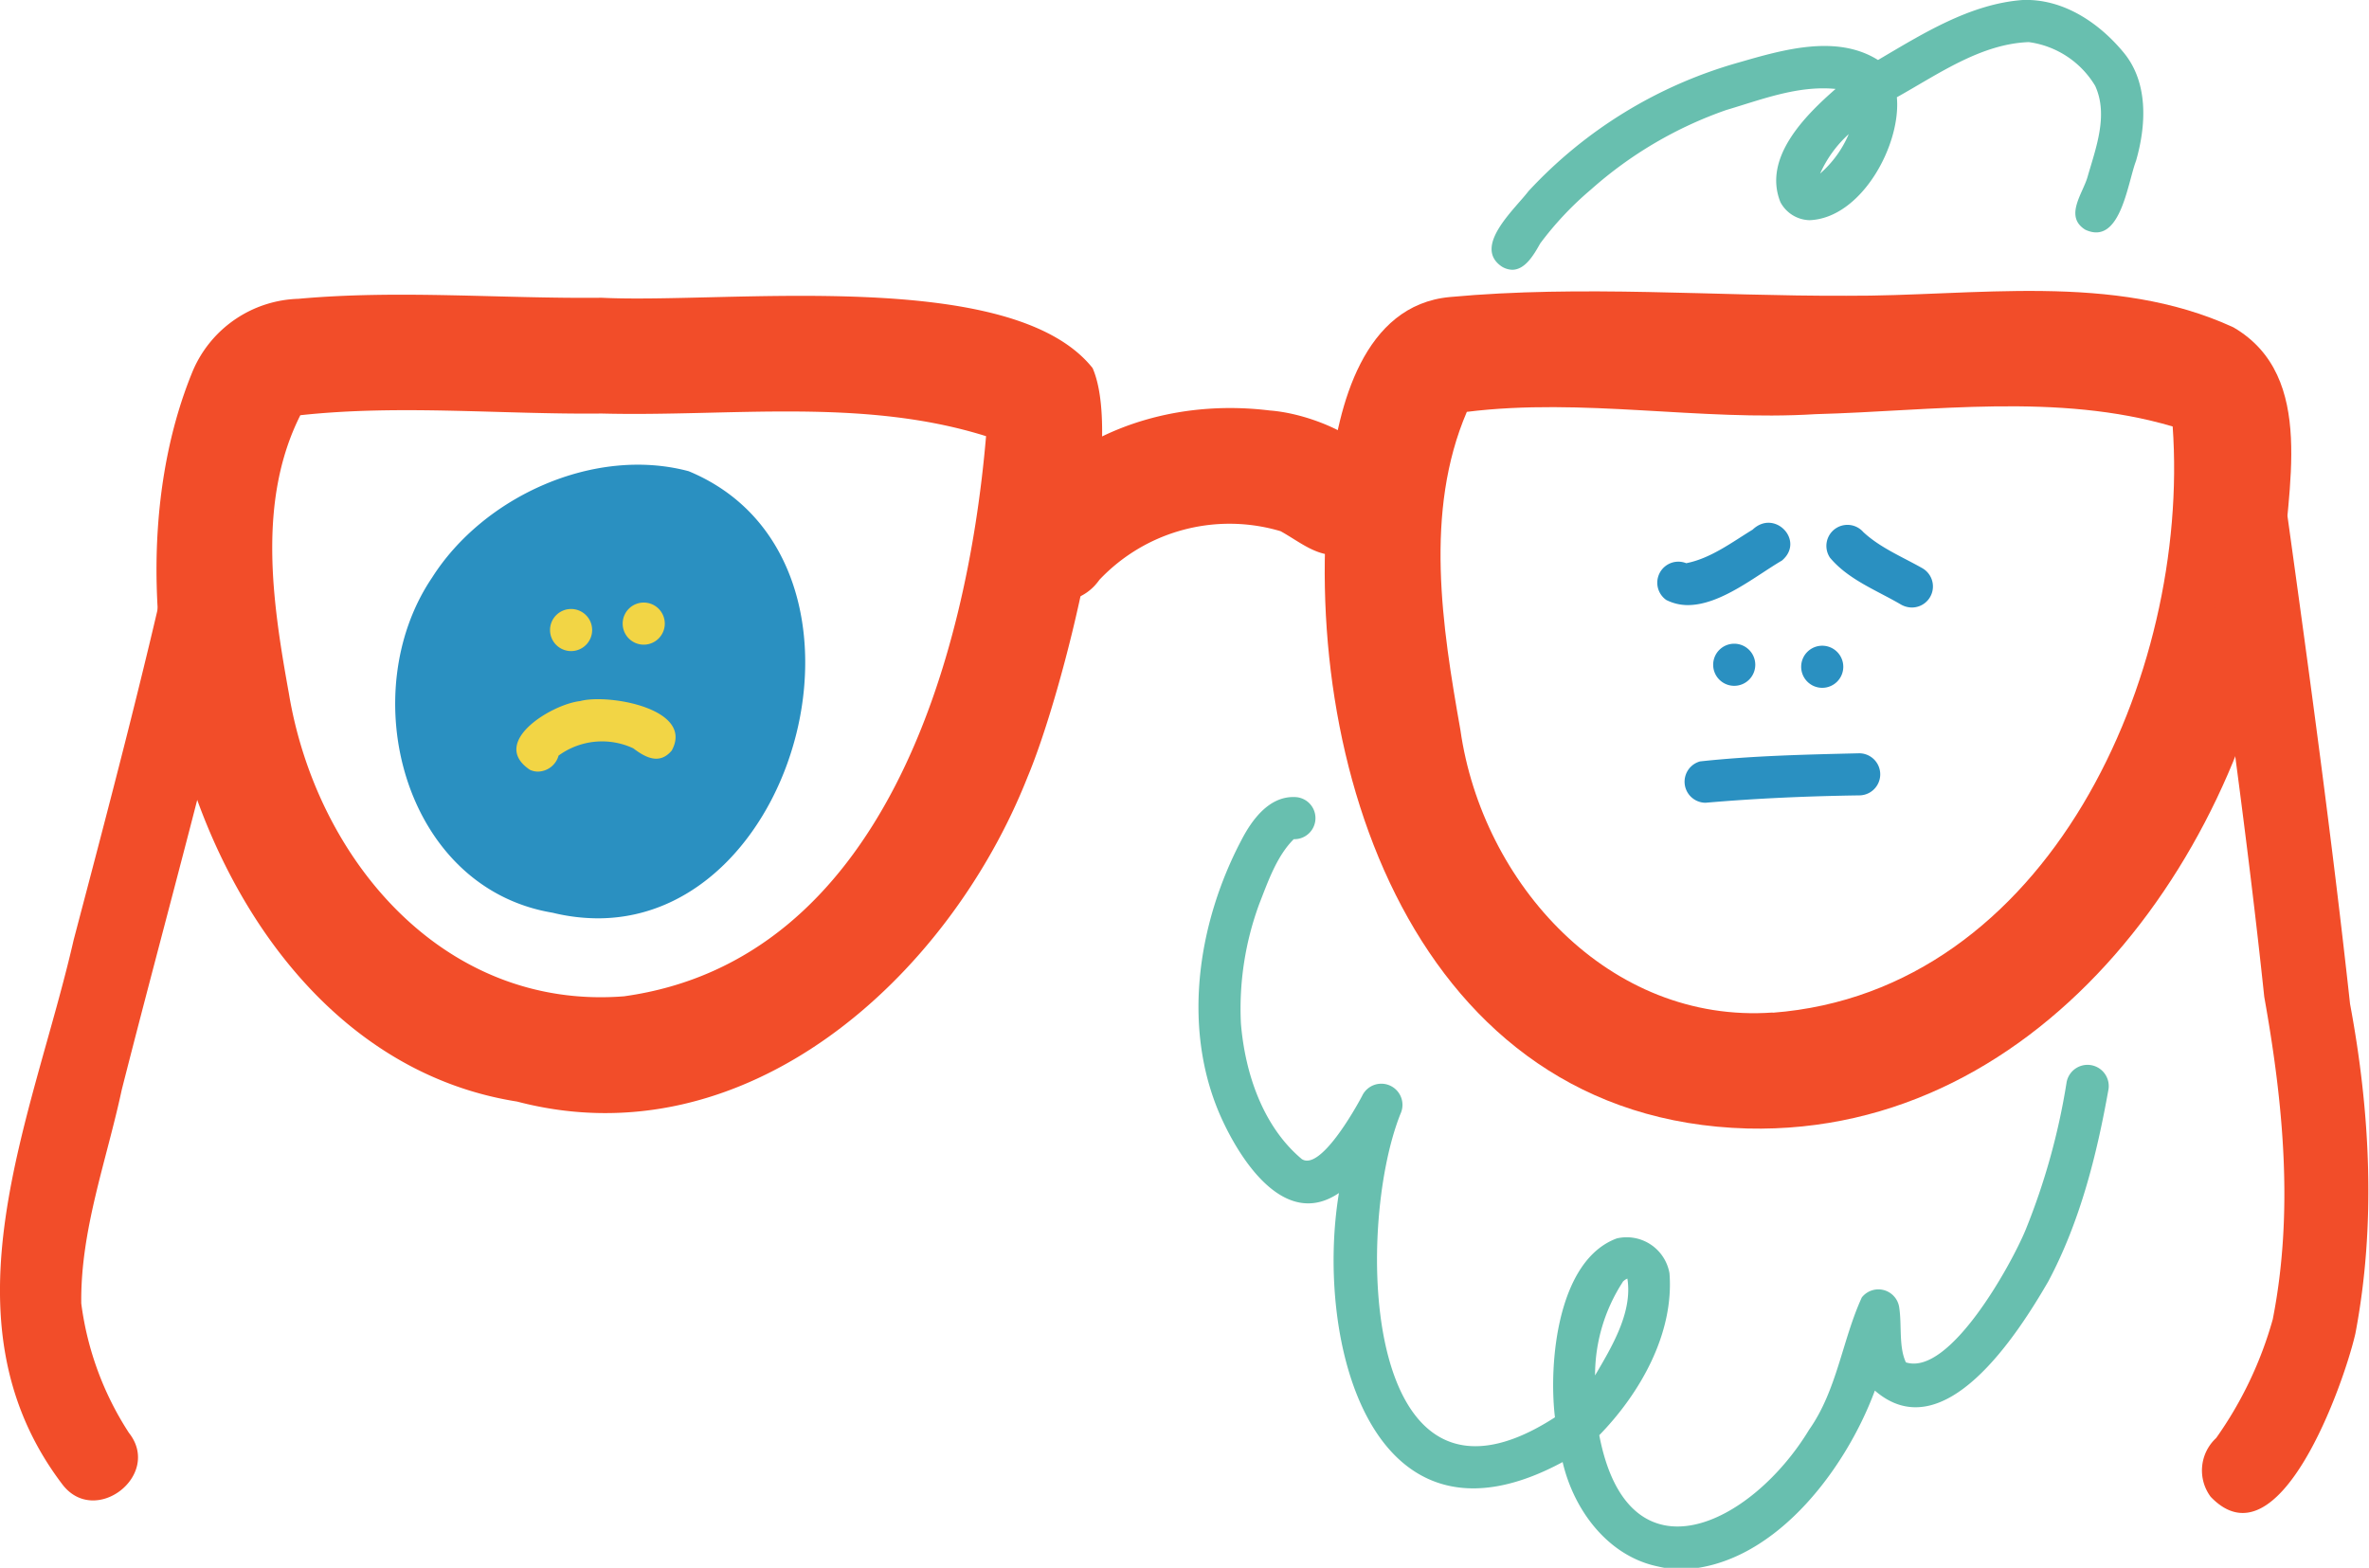 <svg xmlns="http://www.w3.org/2000/svg" viewBox="0 0 225.04 148.96"><defs><style>.cls-1{fill:#f24d29;}.cls-2{fill:#2a90c1;}.cls-3{fill:#f2d545;}.cls-4{fill:#68bfaf;}</style></defs><title>L3_tellDifference</title><g id="Layer_2" data-name="Layer 2"><g id="tell_apart" data-name="tell apart"><path class="cls-1" d="M49.12,104.66C20.44,100.14,8.31,59.32,18.34,35.18a11.27,11.27,0,0,1,10-6.79c9.58-.87,19.21,0,28.82-.1,11.83.59,38.92-3,46.63,6.68C107,42.33,100.91,66,97.62,73.8,90.09,92.89,70.84,110.36,49.12,104.66Zm10.15-10c24.55-3.4,32.59-32,34.4-53.22C81.91,37.75,69.3,39.6,57.15,39.29c-9.54.1-19.12-.87-28.62.16-4.1,8.15-2.65,17.78-1.09,26.42C30.06,81.68,42.17,96,59.27,94.66Z"></path><path class="cls-1" d="M94.62,51.71c0-2.87,2.23-4.54,4.2-6.25,5.86-5.42,14-7.42,21.79-6.46,5.52.41,15,5,10.56,11.58a5.47,5.47,0,0,1-3.6,2.09c-2.31.41-4-1.14-5.92-2.2A17,17,0,0,0,104,55.57l.45-.5v0C101.58,59.2,94.47,56.84,94.62,51.71Z"></path><path class="cls-1" d="M166,107.22c-31.59-.85-42.77-34.81-39.66-61.73.76-6.89,3.16-16.52,11.4-17.27,12.56-1.16,25.08-.07,37.65-.12,12.19.07,25.32-2.27,36.77,3,8,4.66,5,15.57,4.7,23.2C213.87,80.12,194.28,107.91,166,107.22Zm2.39-11c26.22-2,39.67-32.16,38-55.7-10.93-3.23-22.74-1.47-33.94-1.17-11,.68-22.1-1.59-33.11-.22-4.06,9.46-2.35,20.4-.61,30.23C140.8,83.94,152.86,97.31,168.4,96.2Z"></path><path class="cls-1" d="M5.9,141C-6,125.29,3.14,106.2,7,89.29c3.24-12.3,6.65-25.21,9.36-37.47.88-5.55,9.29-3.74,7.8,1.7-3.68,16.78-8.35,33.32-12.59,50-1.46,6.81-3.94,13.38-3.85,20.32a29.46,29.46,0,0,0,4.53,12.3C15.43,140.16,9,145.14,5.9,141Z"></path><path class="cls-1" d="M210,142.21a4.19,4.19,0,0,1,.52-5.58,36.46,36.46,0,0,0,5.38-11.29c2-10.18,1-20.52-.81-30.63-1.58-15-3.72-30-5.77-45-.64-5.14,7.17-6.29,7.92-1.09,2.16,15.57,4.29,31.14,6,46.76,1.93,10.32,2.47,21,.51,31.31C222.68,131.4,216.5,149,210,142.21Z"></path><path class="cls-2" d="M52.5,86.72C38.33,84.36,33.58,65.91,41.05,54.87c4.89-7.71,15.42-12.49,24.37-10.1C85,52.89,76.4,87.25,56.8,87.25A18.19,18.19,0,0,1,52.5,86.72Z"></path><path class="cls-3" d="M52.25,59.86a2,2,0,1,1,2,2A2,2,0,0,1,52.25,59.86Z"></path><path class="cls-3" d="M59.15,59.25a2,2,0,1,1,2,2A2,2,0,0,1,59.15,59.25Z"></path><path class="cls-3" d="M50.34,73.14c-3.91-2.62,2.09-6.24,4.77-6.53,2.61-.72,10.89.7,8.7,4.7-1.15,1.37-2.48.68-3.65-.21a7,7,0,0,0-7.1.69,2.07,2.07,0,0,1-2,1.52A1.82,1.82,0,0,1,50.34,73.14Z"></path><path class="cls-4" d="M142.65,25.32c-2.78-1.9,1.24-5.44,2.54-7.15a43.17,43.17,0,0,1,20-12.24c4.16-1.2,9.26-2.7,13.21-.23C182.62,3.22,187.13.37,192.15,0c3.82-.14,7.23,2.14,9.59,5s2.14,6.91,1.17,10.28c-.81,2.11-1.48,8.12-4.83,6.54-2-1.26-.24-3.41.22-5,.79-2.75,2-5.88.73-8.66A8.71,8.71,0,0,0,192.72,4c-4.58.17-8.63,3.07-12.53,5.24.42,4.5-3.36,11.49-8.29,11.68a3.22,3.22,0,0,1-2.77-1.71c-1.69-4.2,2.31-8.2,5.24-10.76-3.58-.35-7,1-10.38,2A38.25,38.25,0,0,0,151.14,18a30.88,30.88,0,0,0-4.83,5.13c-.61,1.09-1.43,2.5-2.66,2.5A2,2,0,0,1,142.65,25.32Zm30.25-8.83a10.35,10.35,0,0,0,2.72-3.75A11.29,11.29,0,0,0,172.9,16.49Z"></path><path class="cls-4" d="M157.44,148.82c-4.72-1-7.95-5.37-9-9.91-18.22,9.83-23.56-11.55-21.25-25.56-5,3.39-9.11-2.76-11-6.77-4-8.46-2.52-18.69,1.74-26.77,1-1.93,2.64-4.19,5.09-4.08a2,2,0,1,1-.12,4c-1.63,1.62-2.46,4.07-3.27,6.13a28.75,28.75,0,0,0-1.75,11.39c.39,4.71,2.08,9.78,5.79,12.88,1.74,1.11,5-4.64,5.72-6a2,2,0,1,1,3.65,1.69c-4.37,10.9-3.69,40.71,14.67,28.84-.62-5.17.25-14.93,5.88-17a4.13,4.13,0,0,1,5,3.31c.45,5.71-2.78,11.4-6.67,15.39,2.75,14.35,14.45,8.54,19.94-.53,2.65-3.76,3.14-8.5,5-12.56a2,2,0,0,1,3.56,1c.25,1.67-.06,3.71.63,5.17,4.15,1.33,10-9.27,11.37-12.59a64,64,0,0,0,3.88-13.93,2,2,0,0,1,4,.54c-1.12,6.29-2.7,12.59-5.71,18.26-2.89,5-9.94,16.09-16.49,10.4-2.84,7.68-9.89,17-18.78,17A12.37,12.37,0,0,1,157.44,148.82Zm-3.3-27a16.29,16.29,0,0,0-2.62,8.86c1.57-2.68,3.59-6,3.07-9.2A1.22,1.22,0,0,0,154.14,121.8Z"></path><path class="cls-2" d="M158.28,57a2,2,0,0,1,1.9-3.49c2.32-.45,4.36-2,6.31-3.19,2.1-2,5,1.07,2.78,2.94-2.47,1.44-5.81,4.22-8.92,4.23A4.5,4.5,0,0,1,158.28,57Z"></path><path class="cls-2" d="M180.6,57.45c-2.31-1.36-5-2.36-6.76-4.46A2,2,0,0,1,177,50.55c1.61,1.5,3.72,2.36,5.62,3.44a2,2,0,0,1-1,3.73A2.14,2.14,0,0,1,180.6,57.45Z"></path><path class="cls-2" d="M162.74,63.16a2,2,0,1,1,2,2A2,2,0,0,1,162.74,63.16Z"></path><path class="cls-2" d="M171.1,63.35a2,2,0,1,1,2,2A2,2,0,0,1,171.1,63.35Z"></path><path class="cls-2" d="M161.5,72.34c5-.54,10.06-.65,15.11-.77a2,2,0,0,1,0,4c-4.87.07-9.75.28-14.59.7A2,2,0,0,1,161.5,72.34Z"></path></g></g></svg>